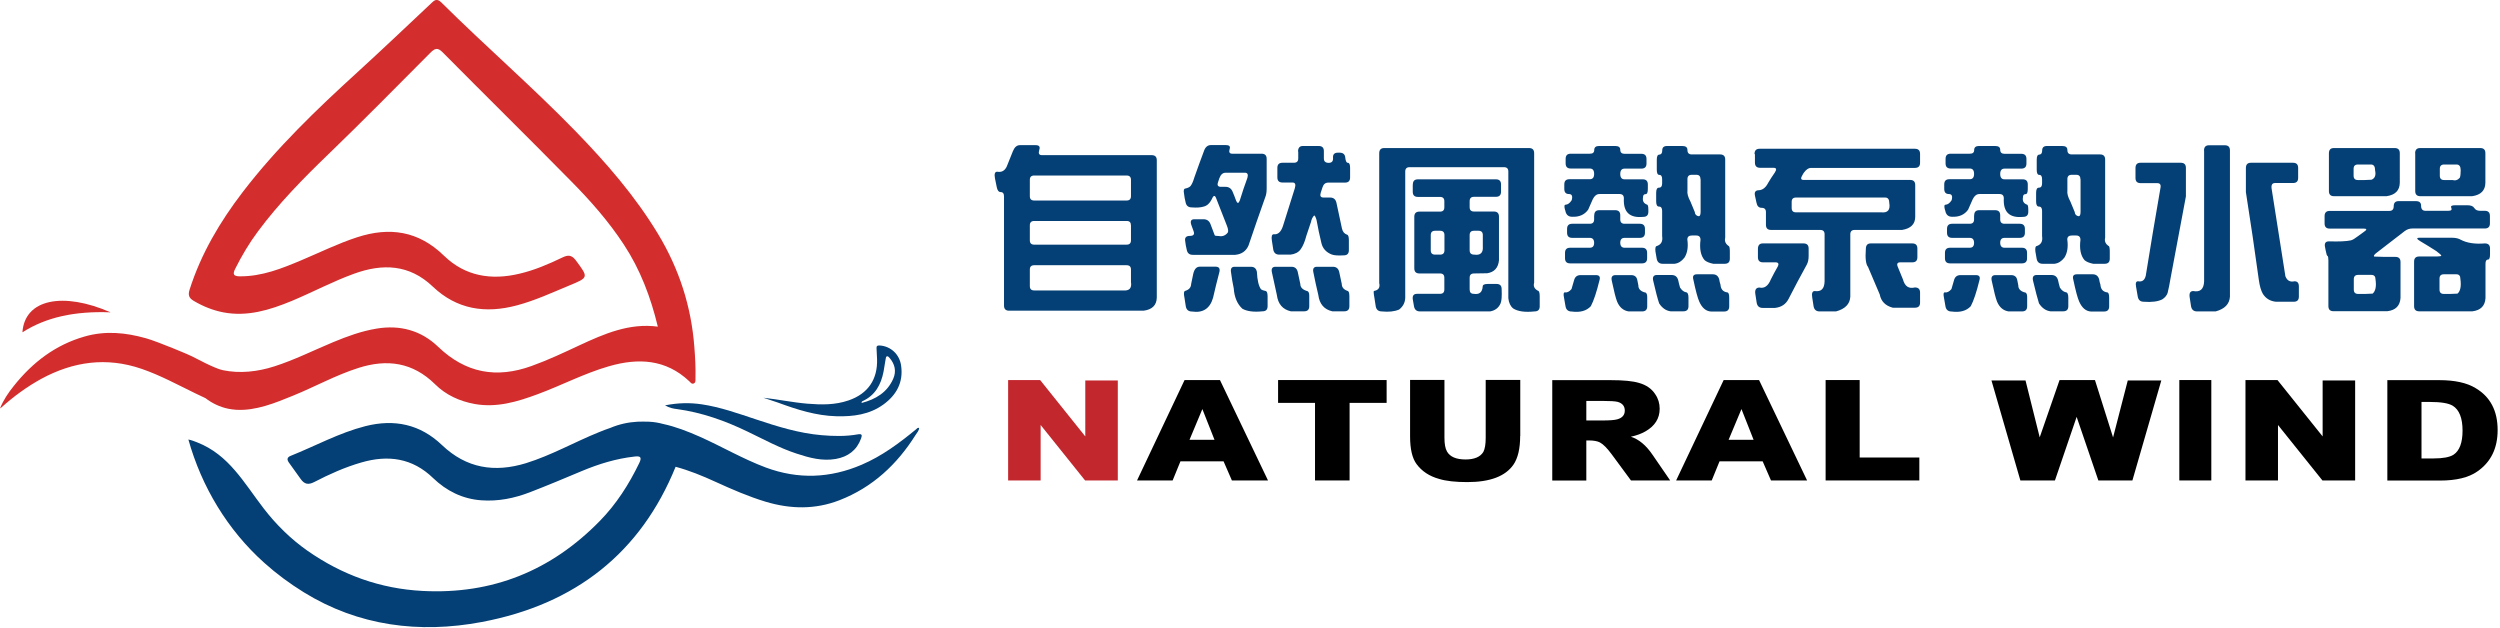 <svg width="243" height="61" viewBox="0 0 243 61" fill="none" xmlns="http://www.w3.org/2000/svg">
<g clip-path="url(#clip0_23_3483)">
<path d="M89.03 41.74C87.4 43.08 85.72 44.33 83.76 45.17C80.68 46.49 77.58 46.61 74.43 45.44C72.21 44.61 70.16 43.4 68 42.44C66.84 41.93 65.67 41.47 64.46 41.21C64.02 41.09 63.56 41.01 63.08 40.99C62.89 40.98 62.7 40.98 62.52 40.98C62.34 40.98 62.15 40.98 61.96 40.99C61.04 41.04 60.16 41.24 59.33 41.59C58.95 41.72 58.57 41.86 58.19 42.02C55.82 42.98 53.58 44.26 51.13 45.02C48.07 45.96 45.33 45.52 42.97 43.27C40.84 41.23 38.33 40.71 35.52 41.42C32.97 42.07 30.67 43.34 28.25 44.31C27.89 44.45 27.88 44.68 28.08 44.96C28.46 45.49 28.85 46.02 29.22 46.55C29.58 47.06 29.95 47.16 30.55 46.85C32.02 46.09 33.53 45.41 35.13 44.95C37.72 44.2 40.08 44.51 42.1 46.47C43.4 47.72 44.96 48.5 46.79 48.63C48.43 48.75 49.99 48.43 51.5 47.85C53.21 47.19 54.9 46.48 56.59 45.77C58.22 45.09 59.89 44.58 61.65 44.38C62.16 44.32 62.45 44.36 62.14 45C61.14 47.07 59.91 49 58.3 50.64C53.58 55.47 47.87 57.79 41.09 57.44C36.96 57.23 33.24 55.88 29.87 53.52C28.26 52.39 26.82 50.97 25.63 49.42C23.71 46.93 22.26 44.21 19.17 43C18.89 42.89 18.61 42.78 18.31 42.72C19.6 47.32 22.12 51.51 25.68 54.7C26.87 55.77 28.17 56.73 29.53 57.57C34.84 60.85 40.77 61.6 46.82 60.46C55.96 58.74 62.29 53.7 65.67 45.37C67 45.73 68.28 46.25 69.54 46.83C71.14 47.56 72.74 48.26 74.43 48.77C76.84 49.49 79.23 49.54 81.6 48.62C84.81 47.37 87.19 45.15 89 42.27C89.13 42.06 89.33 41.87 89.34 41.59C89.18 41.55 89.12 41.67 89.03 41.74Z" fill="#043F75"/>
<path d="M67.49 33.71C67.19 29.78 66.01 26.14 63.98 22.77C61.75 19.07 58.93 15.83 55.94 12.75C51.74 8.43 47.18 4.49 42.9 0.24C42.44 -0.22 42.19 0.05 41.86 0.37C39.48 2.61 37.12 4.85 34.71 7.05C30.74 10.67 26.87 14.39 23.59 18.67C21.38 21.56 19.54 24.66 18.43 28.15C18.26 28.68 18.36 28.97 18.84 29.25C19.74 29.78 20.68 30.16 21.7 30.36C24.05 30.81 26.23 30.13 28.36 29.25C30.4 28.4 32.35 27.35 34.43 26.6C37.2 25.6 39.79 25.69 42.06 27.85C44.41 30.09 47.19 30.5 50.25 29.68C52.01 29.21 53.65 28.45 55.31 27.76C57.23 26.97 57.21 26.98 55.98 25.32C55.57 24.77 55.22 24.76 54.66 25.03C53.33 25.67 51.96 26.26 50.51 26.6C47.77 27.26 45.22 26.86 43.16 24.86C40.68 22.44 37.87 22.03 34.69 23.07C32.85 23.67 31.11 24.53 29.33 25.28C27.41 26.09 25.48 26.87 23.33 26.86C22.69 26.86 22.59 26.66 22.87 26.11C23.5 24.85 24.22 23.64 25.06 22.51C27.1 19.76 29.49 17.33 31.95 14.96C35.29 11.74 38.55 8.42 41.83 5.13C42.27 4.69 42.54 4.59 43.03 5.09C47.18 9.28 51.39 13.42 55.53 17.63C57.4 19.52 59.16 21.52 60.63 23.76C62.23 26.19 63.25 28.88 63.94 31.75C61.18 31.38 58.74 32.44 56.31 33.57C54.79 34.28 53.27 35 51.68 35.57C48.26 36.81 45.26 36.27 42.59 33.71C40.94 32.12 38.89 31.56 36.61 31.94C35.14 32.18 33.75 32.69 32.38 33.26C30.48 34.05 28.64 34.98 26.67 35.61C25.06 36.13 23.32 36.33 21.65 35.98C20.83 35.81 18.91 34.75 18.71 34.66C18.61 34.58 15.36 33.21 14.19 32.88C12.21 32.32 10.23 32.13 8.22 32.71C5.39 33.52 3.17 35.22 1.36 37.49C0.81 38.17 0.33 38.88 0 39.7C0.04 39.67 0.09 39.64 0.13 39.61C1.32 38.54 2.6 37.6 4 36.83C7.11 35.14 10.35 34.68 13.76 35.85C15.57 36.47 17.25 37.39 18.96 38.22C19.3 38.38 19.63 38.54 19.97 38.7C20.62 39.2 21.37 39.56 22.19 39.73C22.44 39.78 22.69 39.81 22.94 39.83C22.96 39.83 22.97 39.84 22.99 39.84C22.98 39.84 22.97 39.83 22.96 39.83C24.85 39.95 26.77 39.16 28.48 38.46C30.62 37.59 32.64 36.46 34.85 35.76C37.64 34.87 40.13 35.22 42.29 37.35C43.35 38.4 44.67 39 46.15 39.27C48.29 39.65 50.28 39.05 52.25 38.32C54.58 37.46 56.79 36.29 59.19 35.6C62.03 34.78 64.71 34.9 67 37.06C67.12 37.17 67.24 37.37 67.44 37.27C67.63 37.18 67.6 36.97 67.6 36.8C67.63 35.76 67.57 34.74 67.49 33.71Z" fill="#D32D2D"/>
<path d="M2.18 32.3C4.46 30.84 7.27 30.22 10.75 30.36C6.13 28.34 2.4 29.07 2.18 32.3Z" fill="#D32D2D"/>
<path d="M64.64 39.4C65.91 39.15 67.05 39.13 68.21 39.3C70.01 39.57 71.72 40.18 73.44 40.75C75.54 41.45 77.64 42.11 79.86 42.3C81.03 42.4 82.21 42.43 83.37 42.22C83.78 42.15 83.82 42.27 83.7 42.61C83.28 43.77 82.42 44.4 81.24 44.61C79.92 44.84 78.67 44.5 77.43 44.09C75.77 43.55 74.25 42.71 72.68 41.96C70.49 40.9 68.22 40.09 65.79 39.76C65.43 39.72 65.08 39.65 64.64 39.4Z" fill="#043F75"/>
<path d="M74.2 38.66C75.64 38.82 77.06 39.12 78.5 39.24C79.84 39.35 81.18 39.37 82.48 38.92C84.36 38.28 85.32 36.88 85.25 34.89C85.24 34.55 85.22 34.22 85.2 33.88C85.18 33.64 85.26 33.57 85.51 33.58C86.58 33.65 87.44 34.44 87.59 35.55C87.82 37.17 87.13 38.41 85.85 39.33C84.5 40.3 82.94 40.5 81.32 40.46C79.32 40.41 77.46 39.81 75.61 39.13C75.14 38.98 74.67 38.82 74.2 38.66ZM83.75 39.17C85.12 38.81 86.23 38.15 86.82 36.82C87.15 36.07 86.98 35.39 86.46 34.78C86.4 34.71 86.32 34.63 86.25 34.63C86.11 34.63 86.11 34.78 86.09 34.87C86.01 35.29 85.96 35.71 85.88 36.13C85.63 37.39 85.07 38.43 83.84 38.99C83.79 39.01 83.74 39.05 83.75 39.17Z" fill="#043F75"/>
<path d="M108.64 46.7H105.47L101.15 41.31V46.7H97.99V36.94H101.1L105.49 42.42V36.98H108.65V46.7H108.64Z" fill="#C1272D"/>
<path d="M123.25 46.7H119.74L118.93 44.84H114.74L113.98 46.7H110.52L115.14 36.94H118.58L123.25 46.7ZM118.05 42.75L116.87 39.76L115.62 42.75H118.05Z" fill="black"/>
<path d="M134.79 39.16H131.18V46.7H127.82V39.16H124.23V36.94H134.78V39.16H134.79Z" fill="black"/>
<path d="M147.76 42.38C147.76 43.6 147.54 44.53 147.11 45.16C146.33 46.29 144.84 46.86 142.62 46.86C141.48 46.86 140.56 46.76 139.88 46.55C138.94 46.29 138.21 45.81 137.69 45.11C137.27 44.54 137.06 43.65 137.06 42.42V36.93H140.4V42.53C140.4 43.15 140.48 43.6 140.65 43.89C140.94 44.4 141.54 44.66 142.45 44.66C143.3 44.66 143.88 44.42 144.18 43.93C144.33 43.65 144.41 43.19 144.41 42.57V36.93H147.77V42.38H147.76Z" fill="black"/>
<path d="M162.34 46.7H158.53L156.65 44.15C156.22 43.57 155.84 43.18 155.52 43.01C155.28 42.88 154.91 42.81 154.42 42.81H154.19V46.71H150.88V36.95H156.55C157.8 36.95 158.72 37.04 159.31 37.22C160.02 37.42 160.55 37.79 160.89 38.32C161.18 38.74 161.32 39.21 161.32 39.73C161.32 40.68 160.85 41.41 159.92 41.94C159.53 42.16 159.07 42.33 158.52 42.45C159.3 42.7 160 43.28 160.63 44.21L162.34 46.7ZM157.93 39.91C157.93 39.48 157.7 39.19 157.23 39.06C156.99 39 156.5 38.97 155.77 38.97H154.19V40.87H155.69C156.41 40.87 156.91 40.84 157.19 40.76C157.68 40.63 157.93 40.34 157.93 39.91Z" fill="black"/>
<path d="M175.65 46.7H172.14L171.33 44.84H167.14L166.38 46.7H162.92L167.54 36.94H170.98L175.65 46.7ZM170.45 42.75L169.27 39.76L168.02 42.75H170.45Z" fill="black"/>
<path d="M186.56 46.7H177.45V36.94H180.76V44.47H186.56V46.7Z" fill="black"/>
<path d="M210.08 36.98L207.27 46.7H203.96L201.85 40.52L199.74 46.7H196.38L193.57 36.98H196.88L198.26 42.51L200.19 36.94H203.63L205.39 42.52L206.82 36.98H210.08Z" fill="black"/>
<path d="M214.94 46.7H211.83V36.94H214.94V46.7Z" fill="black"/>
<path d="M228.91 46.7H225.74L221.42 41.31V46.7H218.26V36.94H221.37L225.76 42.42V36.98H228.92V46.7H228.91Z" fill="black"/>
<path d="M242.77 41.8C242.77 43.58 242.11 44.92 240.79 45.83C239.95 46.42 238.74 46.71 237.17 46.71H232.05V36.95H237.1C238.61 36.95 239.78 37.21 240.62 37.72C242.06 38.57 242.77 39.93 242.77 41.8ZM239.36 41.85C239.36 40.64 239.04 39.83 238.41 39.44C238 39.19 237.26 39.07 236.2 39.07H235.37V44.56H236.55C237.46 44.56 238.1 44.44 238.48 44.2C239.07 43.81 239.36 43.03 239.36 41.85Z" fill="black"/>
<path d="M98.46 14.68C98.62 14.3 98.84 14.11 99.13 14.11H100.67C101.01 14.11 101.12 14.26 101.02 14.56C100.91 14.91 100.99 15.08 101.27 15.08H111.94C112.28 15.08 112.44 15.25 112.44 15.58V28.93C112.42 29.67 111.99 30.09 111.16 30.2H98.09C97.75 30.2 97.59 30.03 97.59 29.7V19.09C97.59 18.81 97.48 18.67 97.27 18.67C97.07 18.67 96.94 18.5 96.88 18.17L96.71 17.33C96.63 16.91 96.7 16.69 96.93 16.69C97.34 16.77 97.65 16.61 97.85 16.2L98.46 14.68ZM109.93 17.48C109.93 17.2 109.79 17.06 109.51 17.06H100.52C100.24 17.06 100.1 17.2 100.1 17.48V19.07C100.1 19.35 100.24 19.49 100.52 19.49H109.51C109.79 19.49 109.93 19.35 109.93 19.07V17.48ZM109.93 21.92C109.93 21.63 109.8 21.48 109.53 21.48H100.52C100.24 21.48 100.1 21.62 100.1 21.9V23.36C100.1 23.64 100.24 23.78 100.52 23.78H109.51C109.79 23.78 109.93 23.64 109.93 23.36V21.92ZM109.93 26.2C109.93 25.92 109.79 25.78 109.51 25.78H100.52C100.24 25.78 100.1 25.92 100.1 26.2V27.81C100.1 28.09 100.24 28.23 100.52 28.23H109.16C109.77 28.29 110.03 28.01 109.93 27.41V26.2Z" fill="#043F75"/>
<path d="M115.99 26.59C116.1 26.14 116.31 25.92 116.63 25.92H118.14C118.48 25.92 118.6 26.09 118.53 26.42C118.31 27.26 118.1 28.1 117.91 28.94C117.61 29.99 116.93 30.44 115.86 30.28C115.52 30.28 115.32 30.11 115.26 29.78L115.13 28.94C115.04 28.53 115.07 28.3 115.21 28.27C115.58 28.16 115.77 27.93 115.78 27.6L115.99 26.59ZM117.04 14.64C117.17 14.28 117.4 14.1 117.71 14.1H119.15C119.49 14.1 119.61 14.23 119.52 14.49C119.43 14.79 119.51 14.94 119.77 14.94H122.62C122.96 14.94 123.12 15.11 123.12 15.44V18.31C123.12 18.65 123.08 18.93 122.99 19.15C122.43 20.72 121.89 22.28 121.36 23.85C121.13 24.4 120.69 24.71 120.07 24.77H115.94C115.6 24.77 115.41 24.6 115.35 24.27C115.28 23.99 115.23 23.71 115.2 23.43C115.14 23.09 115.3 22.93 115.65 22.93C116.01 22.93 116.13 22.78 116.02 22.48L115.82 21.93C115.66 21.52 115.75 21.31 116.09 21.31H116.98C117.32 21.31 117.55 21.48 117.67 21.81L118.07 22.87C118.1 22.92 118.24 22.94 118.47 22.94C118.82 23.01 119.1 22.9 119.33 22.62C119.41 22.51 119.39 22.28 119.26 21.95L118.19 19.22C118.07 18.94 117.93 19 117.77 19.39C117.58 19.77 117.32 20 117 20.08C116.7 20.17 116.31 20.2 115.84 20.16C115.5 20.16 115.3 19.99 115.24 19.66C115.17 19.39 115.12 19.12 115.09 18.84C115.02 18.5 115.07 18.33 115.24 18.32C115.46 18.27 115.63 18.19 115.73 18.07C115.86 17.89 115.98 17.63 116.08 17.28C116.39 16.39 116.71 15.52 117.04 14.64ZM121.25 17.28C121.34 16.96 121.26 16.79 121.02 16.79H119.12C118.85 16.79 118.65 16.97 118.52 17.33L118.39 17.72C118.29 18.01 118.38 18.16 118.68 18.16H119.12C119.46 18.16 119.69 18.33 119.82 18.66C119.93 18.92 120.04 19.19 120.14 19.48C120.26 19.8 120.39 19.8 120.51 19.48C120.73 18.75 120.98 18.02 121.25 17.28ZM119.66 26.5C119.59 26.12 119.7 25.93 120 25.93H121.58C121.92 25.93 122.11 26.1 122.17 26.43C122.21 27.26 122.35 27.82 122.57 28.12C122.67 28.19 122.8 28.24 122.96 28.27C123.13 28.28 123.21 28.45 123.21 28.79V29.76C123.21 30.1 123.04 30.26 122.71 30.26C121.86 30.35 121.21 30.26 120.76 30.01C120.26 29.55 119.98 28.89 119.92 28.03C119.81 27.53 119.73 27.02 119.66 26.5ZM126.17 14.73C126.17 14.37 126.33 14.19 126.64 14.19H128.18C128.52 14.19 128.68 14.36 128.68 14.69V15.41C128.68 15.69 128.84 15.83 129.15 15.83C129.46 15.83 129.6 15.66 129.57 15.33C129.55 15.01 129.7 14.84 130.04 14.84H130.21C130.55 14.84 130.73 15 130.76 15.31C130.79 15.66 130.88 15.83 131.03 15.83C131.16 15.83 131.23 16 131.23 16.33V17.25C131.23 17.59 131.06 17.75 130.73 17.75H129.1C128.83 17.75 128.65 17.9 128.55 18.2L128.37 18.75C128.28 19.05 128.37 19.2 128.64 19.2H129.28C129.62 19.2 129.82 19.37 129.9 19.7L130.44 22.22C130.51 22.52 130.67 22.72 130.93 22.81C131.05 22.83 131.11 23.01 131.11 23.35V24.32C131.11 24.66 130.94 24.82 130.61 24.82C130.08 24.85 129.7 24.83 129.45 24.74C128.89 24.52 128.56 24.14 128.44 23.62C128.26 22.88 128.1 22.14 127.97 21.39C127.88 21.08 127.8 20.93 127.73 20.95C127.58 21.11 127.48 21.31 127.43 21.57L126.98 22.91C126.83 23.49 126.64 23.94 126.41 24.25C126.2 24.53 125.87 24.7 125.44 24.75H124.35C124.01 24.75 123.82 24.58 123.76 24.25L123.63 23.41C123.56 22.99 123.62 22.77 123.81 22.77C124.21 22.82 124.51 22.55 124.7 21.98L125.86 18.29C125.97 17.92 125.89 17.74 125.63 17.74H124.66C124.32 17.74 124.16 17.57 124.16 17.24V16.32C124.16 15.98 124.33 15.82 124.66 15.82H125.77C126.05 15.82 126.19 15.68 126.19 15.4V14.73H126.17ZM123.63 26.47C123.55 26.11 123.67 25.93 123.98 25.93H125.52C125.86 25.93 126.06 26.1 126.14 26.43L126.39 27.6C126.39 27.91 126.59 28.14 126.99 28.27C127.17 28.29 127.26 28.44 127.26 28.72V29.76C127.26 30.1 127.09 30.26 126.76 30.26H125.47C124.68 30.08 124.22 29.55 124.11 28.67L123.63 26.47ZM127.66 26.47C127.58 26.11 127.7 25.93 128.01 25.93H129.55C129.89 25.93 130.09 26.1 130.17 26.43L130.42 27.6C130.42 27.91 130.6 28.14 130.96 28.27C131.09 28.28 131.16 28.45 131.16 28.79V29.76C131.16 30.1 130.99 30.26 130.66 30.26H129.5C128.71 30.08 128.25 29.55 128.14 28.67C127.97 27.94 127.8 27.21 127.66 26.47Z" fill="#043F75"/>
<path d="M134.06 14.91C134.06 14.56 134.22 14.39 134.55 14.39H148.62C148.96 14.39 149.12 14.56 149.12 14.89V27.47C149.02 27.82 149.14 28.08 149.49 28.26C149.6 28.28 149.66 28.46 149.66 28.8V29.77C149.66 30.11 149.49 30.27 149.16 30.27C148.22 30.37 147.53 30.27 147.08 29.98C146.81 29.76 146.66 29.43 146.61 28.99V16.67C146.61 16.39 146.47 16.25 146.19 16.25H137.01C136.73 16.25 136.59 16.39 136.59 16.67V28.95C136.57 29.42 136.37 29.8 135.99 30.09C135.54 30.28 134.98 30.34 134.31 30.27C133.97 30.27 133.78 30.1 133.72 29.77L133.59 28.93C133.51 28.49 133.5 28.28 133.56 28.28C134 28.2 134.16 27.94 134.06 27.51V14.91ZM137.33 17.93C137.33 17.59 137.5 17.43 137.83 17.43H145.4C145.74 17.43 145.9 17.6 145.9 17.93V18.63C145.9 18.97 145.73 19.13 145.4 19.13H143.27C142.99 19.13 142.85 19.27 142.85 19.55V20.14C142.85 20.42 142.99 20.56 143.27 20.56H145.2C145.54 20.56 145.7 20.73 145.7 21.06V25.3C145.63 26.03 145.25 26.45 144.56 26.56L143.27 26.58C142.99 26.58 142.85 26.72 142.85 27V28.14C142.85 28.42 142.98 28.56 143.25 28.56C143.79 28.65 144.08 28.41 144.12 27.84C144.12 27.68 144.29 27.6 144.62 27.6H145.46C145.8 27.6 145.96 27.77 145.96 28.1C145.99 28.78 145.96 29.24 145.86 29.48C145.67 29.92 145.33 30.18 144.84 30.27H138.03C137.69 30.27 137.5 30.1 137.44 29.77L137.32 29.08C137.28 28.73 137.42 28.56 137.74 28.56H139.97C140.25 28.56 140.39 28.42 140.39 28.14V27C140.39 26.72 140.25 26.58 139.97 26.58H137.97C137.63 26.58 137.47 26.41 137.47 26.08V21.07C137.47 20.73 137.64 20.57 137.97 20.57H139.97C140.25 20.57 140.39 20.43 140.39 20.15V19.56C140.39 19.28 140.25 19.14 139.97 19.14H137.82C137.48 19.14 137.32 18.97 137.32 18.64V17.93H137.33ZM140.4 22.85C140.4 22.57 140.26 22.43 139.98 22.43H139.49C139.21 22.43 139.07 22.57 139.07 22.85V24.33C139.07 24.61 139.21 24.75 139.49 24.75H139.98C140.26 24.75 140.4 24.61 140.4 24.33V22.85ZM144.13 22.85C144.13 22.57 143.99 22.43 143.71 22.43H143.27C142.99 22.43 142.85 22.57 142.85 22.85V24.33C142.85 24.61 143 24.75 143.29 24.75C143.9 24.84 144.18 24.57 144.13 23.95V22.85Z" fill="#043F75"/>
<path d="M153 27.24C153.09 26.9 153.3 26.74 153.64 26.74H155.12C155.46 26.74 155.57 26.91 155.47 27.24C155.19 28.39 154.91 29.23 154.63 29.76C154.21 30.22 153.58 30.39 152.77 30.28C152.43 30.28 152.23 30.11 152.17 29.78L152.02 28.92C151.95 28.58 151.98 28.42 152.1 28.42C152.31 28.46 152.53 28.36 152.75 28.1L153 27.24ZM154.96 14.58C154.96 14.32 155.12 14.19 155.43 14.19H156.99C157.33 14.19 157.49 14.31 157.49 14.56C157.49 14.82 157.63 14.95 157.91 14.95H159.54C159.88 14.95 160.04 15.12 160.04 15.45V15.89C160.04 16.23 159.87 16.39 159.54 16.39H157.91C157.63 16.39 157.49 16.56 157.49 16.91C157.49 17.26 157.63 17.43 157.91 17.43H159.67C160.01 17.43 160.17 17.6 160.17 17.93V18.37C160.17 18.71 160.1 18.87 159.95 18.87C159.78 18.87 159.7 18.98 159.7 19.19C159.64 19.54 159.77 19.77 160.09 19.89C160.18 19.9 160.22 20.07 160.22 20.41V20.58C160.22 20.92 160.05 21.08 159.72 21.08C158.4 21.21 157.77 20.62 157.84 19.28C157.84 19 157.7 18.86 157.42 18.86H155.47C155.2 18.86 154.98 19.03 154.82 19.36L154.37 20.38C154.02 20.87 153.5 21.1 152.81 21.07C152.47 21.07 152.26 20.9 152.17 20.57C152.17 20.51 152.15 20.46 152.12 20.4C152.03 20.06 152.05 19.9 152.17 19.9C152.39 19.89 152.59 19.74 152.77 19.46C152.88 19.06 152.79 18.86 152.5 18.86C152.2 18.86 152.05 18.69 152.05 18.36V17.92C152.05 17.58 152.22 17.42 152.55 17.42H154.53C154.81 17.42 154.95 17.25 154.95 16.9C154.95 16.55 154.81 16.38 154.53 16.38H152.68C152.34 16.38 152.18 16.21 152.18 15.88V15.44C152.18 15.1 152.35 14.94 152.68 14.94H154.53C154.82 14.95 154.96 14.82 154.96 14.58ZM154.96 20.95C154.96 20.6 155.12 20.43 155.45 20.43H156.99C157.33 20.43 157.49 20.6 157.49 20.93V21.33C157.49 21.61 157.63 21.75 157.91 21.75H159.39C159.73 21.75 159.89 21.92 159.89 22.25V22.62C159.89 22.96 159.72 23.12 159.39 23.12H157.91C157.63 23.12 157.49 23.28 157.49 23.59C157.49 23.91 157.63 24.08 157.91 24.08H159.6C159.94 24.08 160.1 24.25 160.1 24.58V25.1C160.1 25.44 159.93 25.6 159.6 25.6H152.62C152.28 25.6 152.12 25.43 152.12 25.1V24.58C152.12 24.24 152.29 24.08 152.62 24.08H154.53C154.81 24.08 154.95 23.92 154.95 23.61C154.95 23.29 154.81 23.12 154.53 23.12H152.82C152.48 23.12 152.32 22.95 152.32 22.62V22.25C152.32 21.91 152.49 21.75 152.82 21.75H154.53C154.81 21.75 154.95 21.61 154.95 21.33V20.95H154.96ZM156.67 27.31C156.58 26.93 156.7 26.74 157.04 26.74H158.55C158.89 26.74 159.09 26.91 159.15 27.24L159.25 27.74C159.24 28.05 159.43 28.28 159.82 28.41C160.01 28.41 160.11 28.56 160.11 28.85V29.77C160.11 30.11 159.94 30.27 159.61 30.27H158.3C157.79 30.19 157.41 29.87 157.18 29.31C157.05 28.98 156.88 28.31 156.67 27.31ZM160.7 27.32C160.6 26.93 160.72 26.73 161.05 26.73H162.48C162.82 26.73 163.03 26.9 163.12 27.23C163.16 27.45 163.23 27.69 163.3 27.95C163.46 28.2 163.64 28.35 163.85 28.4C164.03 28.41 164.12 28.58 164.12 28.92V29.76C164.12 30.1 163.95 30.26 163.62 30.26H162.38C161.94 30.2 161.57 29.95 161.27 29.49C161.12 29.05 160.93 28.32 160.7 27.32ZM161.57 14.61C161.57 14.33 161.73 14.19 162.04 14.19H163.52C163.86 14.19 164.02 14.32 164.02 14.59C164.02 14.87 164.16 15.01 164.44 15.01H167.19C167.53 15.01 167.69 15.18 167.69 15.51V23.11C167.61 23.43 167.72 23.7 168.01 23.9C168.1 23.92 168.14 24.1 168.14 24.44V25.14C168.14 25.48 167.97 25.64 167.64 25.64H166.53C166.14 25.56 165.86 25.44 165.69 25.29C165.31 24.85 165.18 24.19 165.29 23.31C165.29 23.03 165.15 22.89 164.87 22.89H164.45C164.16 22.89 164.01 23.02 164.01 23.28C164.11 24 164.02 24.58 163.73 25.04C163.45 25.4 163.13 25.6 162.76 25.64H161.62C161.28 25.64 161.09 25.47 161.03 25.14L160.91 24.45C160.87 24.1 160.92 23.92 161.06 23.91C161.47 23.76 161.64 23.45 161.56 22.95V20.5C161.56 20.22 161.46 20.08 161.26 20.08C161.07 20.08 160.98 19.91 160.98 19.58V18.74C160.98 18.4 161.07 18.24 161.26 18.24C161.46 18.24 161.56 18.1 161.56 17.82V17.42C161.56 17.14 161.47 17 161.29 17C161.12 17 161.04 16.83 161.04 16.5V15.53C161.04 15.19 161.12 15.03 161.29 15.03C161.48 15.01 161.57 14.88 161.57 14.61ZM165.29 17.43C165.29 17.14 165.16 16.99 164.89 16.99H164.44C164.16 16.99 164.02 17.13 164.02 17.41V18.52C163.98 18.79 164.07 19.15 164.31 19.59L164.73 20.6C164.75 20.85 164.89 20.99 165.13 21.02C165.24 21.01 165.3 20.86 165.3 20.58V17.43H165.29ZM164.59 27.16C164.5 26.82 164.62 26.66 164.96 26.66H166.47C166.81 26.66 167.02 26.83 167.11 27.16C167.13 27.33 167.17 27.49 167.23 27.66C167.26 28.11 167.48 28.36 167.88 28.42C168.01 28.42 168.08 28.59 168.08 28.92V29.78C168.08 30.12 167.91 30.28 167.58 30.28H166.31C165.82 30.25 165.44 29.93 165.17 29.32C165.01 28.97 164.82 28.25 164.59 27.16Z" fill="#043F75"/>
<path d="M170.54 14.98C170.54 14.63 170.7 14.46 171.03 14.46H186.13C186.47 14.46 186.63 14.63 186.63 14.96V15.82C186.63 16.16 186.46 16.32 186.13 16.32H176.05C175.78 16.32 175.54 16.49 175.31 16.82L175.21 16.99C175 17.33 175.03 17.49 175.31 17.49H185.66C186 17.49 186.16 17.66 186.16 17.99V21.06C186.16 21.78 185.74 22.21 184.88 22.35H180.27C179.99 22.35 179.85 22.49 179.85 22.77V28.84C179.81 29.56 179.34 30.03 178.46 30.27H176.87C176.53 30.27 176.34 30.1 176.28 29.77L176.15 28.93C176.08 28.51 176.16 28.29 176.39 28.29C177.02 28.38 177.33 28.07 177.35 27.35V22.77C177.35 22.49 177.21 22.35 176.93 22.35H172.15C171.81 22.35 171.65 22.18 171.65 21.85V20.62C171.65 20.34 171.51 20.2 171.23 20.2C170.96 20.2 170.79 20.03 170.73 19.7L170.58 19.01C170.51 18.66 170.64 18.49 170.97 18.49C171.34 18.47 171.64 18.22 171.88 17.75C172.07 17.43 172.28 17.1 172.52 16.76C172.71 16.46 172.67 16.31 172.39 16.31H171.08C170.75 16.31 170.58 16.14 170.58 15.81V14.98H170.54ZM170.87 24.2C170.87 23.84 171.03 23.66 171.34 23.66H175.3C175.64 23.66 175.8 23.83 175.8 24.16V24.88C175.8 25.22 175.74 25.5 175.62 25.72C175 26.84 174.41 27.96 173.84 29.07C173.58 29.57 173.15 29.86 172.53 29.93H171.34C171 29.93 170.81 29.76 170.75 29.43L170.62 28.59C170.55 28.17 170.69 27.95 171.02 27.95C171.5 28.06 171.87 27.79 172.13 27.15C172.33 26.75 172.55 26.34 172.78 25.94C172.94 25.65 172.87 25.5 172.58 25.5H171.37C171.03 25.5 170.87 25.33 170.87 25V24.2ZM183.64 19.74C183.64 19.38 183.51 19.2 183.24 19.2H174.57C174.29 19.2 174.15 19.34 174.15 19.62V20.22C174.15 20.5 174.29 20.64 174.57 20.64H182.86C183.49 20.71 183.75 20.4 183.64 19.74ZM181.36 24.2C181.36 23.84 181.52 23.66 181.83 23.66H185.87C186.21 23.66 186.37 23.83 186.37 24.16V25C186.37 25.34 186.2 25.5 185.87 25.5H184.7C184.42 25.5 184.34 25.65 184.47 25.95L184.97 27.17C185.15 27.83 185.53 28.09 186.13 27.94C186.47 27.94 186.63 28.11 186.63 28.44V29.41C186.63 29.75 186.46 29.91 186.13 29.91H183.98C183.26 29.72 182.84 29.29 182.71 28.62L181.57 25.94C181.36 25.69 181.29 25.1 181.36 24.2Z" fill="#043F75"/>
<path d="M189.93 27.24C190.02 26.9 190.23 26.74 190.57 26.74H192.05C192.39 26.74 192.5 26.91 192.4 27.24C192.12 28.39 191.84 29.23 191.56 29.76C191.14 30.22 190.51 30.39 189.7 30.28C189.36 30.28 189.16 30.11 189.1 29.78L188.95 28.92C188.88 28.58 188.91 28.42 189.03 28.42C189.24 28.46 189.46 28.36 189.68 28.1L189.93 27.24ZM191.89 14.58C191.89 14.32 192.05 14.19 192.36 14.19H193.92C194.26 14.19 194.42 14.31 194.42 14.56C194.42 14.82 194.56 14.95 194.84 14.95H196.47C196.81 14.95 196.97 15.12 196.97 15.45V15.89C196.97 16.23 196.8 16.39 196.47 16.39H194.84C194.56 16.39 194.42 16.56 194.42 16.91C194.42 17.26 194.56 17.43 194.84 17.43H196.6C196.94 17.43 197.1 17.6 197.1 17.93V18.37C197.1 18.71 197.03 18.87 196.88 18.87C196.71 18.87 196.63 18.98 196.63 19.19C196.57 19.54 196.7 19.77 197.02 19.89C197.11 19.9 197.15 20.07 197.15 20.41V20.58C197.15 20.92 196.98 21.08 196.65 21.08C195.33 21.21 194.7 20.62 194.77 19.28C194.77 19 194.63 18.86 194.35 18.86H192.4C192.13 18.86 191.91 19.03 191.75 19.36L191.3 20.38C190.95 20.87 190.43 21.1 189.74 21.07C189.4 21.07 189.19 20.9 189.1 20.57C189.1 20.51 189.08 20.46 189.05 20.4C188.96 20.06 188.98 19.9 189.1 19.9C189.32 19.89 189.52 19.74 189.7 19.46C189.81 19.06 189.72 18.86 189.43 18.86C189.13 18.86 188.98 18.69 188.98 18.36V17.92C188.98 17.58 189.15 17.42 189.48 17.42H191.46C191.74 17.42 191.88 17.25 191.88 16.9C191.88 16.55 191.74 16.38 191.46 16.38H189.61C189.27 16.38 189.11 16.21 189.11 15.88V15.44C189.11 15.1 189.28 14.94 189.61 14.94H191.46C191.75 14.95 191.89 14.82 191.89 14.58ZM191.89 20.95C191.89 20.6 192.05 20.43 192.38 20.43H193.92C194.26 20.43 194.42 20.6 194.42 20.93V21.33C194.42 21.61 194.56 21.75 194.84 21.75H196.32C196.66 21.75 196.82 21.92 196.82 22.25V22.62C196.82 22.96 196.65 23.12 196.32 23.12H194.84C194.56 23.12 194.42 23.28 194.42 23.59C194.42 23.91 194.56 24.08 194.84 24.08H196.53C196.87 24.08 197.03 24.25 197.03 24.58V25.1C197.03 25.44 196.86 25.6 196.53 25.6H189.55C189.21 25.6 189.05 25.43 189.05 25.1V24.58C189.05 24.24 189.22 24.08 189.55 24.08H191.46C191.74 24.08 191.88 23.92 191.88 23.61C191.88 23.29 191.74 23.12 191.46 23.12H189.75C189.41 23.12 189.25 22.95 189.25 22.62V22.25C189.25 21.91 189.42 21.75 189.75 21.75H191.46C191.74 21.75 191.88 21.61 191.88 21.33V20.95H191.89ZM193.6 27.31C193.51 26.93 193.63 26.74 193.97 26.74H195.48C195.82 26.74 196.02 26.91 196.08 27.24L196.18 27.74C196.17 28.05 196.36 28.28 196.75 28.41C196.94 28.41 197.04 28.56 197.04 28.85V29.77C197.04 30.11 196.87 30.27 196.54 30.27H195.23C194.72 30.19 194.34 29.87 194.11 29.31C193.98 28.98 193.81 28.31 193.6 27.31ZM197.62 27.32C197.52 26.93 197.64 26.73 197.97 26.73H199.4C199.74 26.73 199.95 26.9 200.04 27.23C200.08 27.45 200.15 27.69 200.22 27.95C200.38 28.2 200.56 28.35 200.77 28.4C200.95 28.41 201.04 28.58 201.04 28.92V29.76C201.04 30.1 200.87 30.26 200.54 30.26H199.3C198.86 30.2 198.49 29.95 198.19 29.49C198.05 29.05 197.86 28.32 197.62 27.32ZM198.5 14.61C198.5 14.33 198.66 14.19 198.97 14.19H200.45C200.79 14.19 200.95 14.32 200.95 14.59C200.95 14.87 201.09 15.01 201.37 15.01H204.12C204.46 15.01 204.62 15.18 204.62 15.51V23.11C204.54 23.43 204.65 23.7 204.94 23.9C205.03 23.92 205.07 24.1 205.07 24.44V25.14C205.07 25.48 204.9 25.64 204.57 25.64H203.46C203.07 25.56 202.79 25.44 202.62 25.29C202.24 24.85 202.11 24.19 202.22 23.31C202.22 23.03 202.08 22.89 201.8 22.89H201.38C201.09 22.89 200.94 23.02 200.94 23.28C201.04 24 200.95 24.58 200.66 25.04C200.38 25.4 200.06 25.6 199.69 25.64H198.55C198.21 25.64 198.02 25.47 197.96 25.14L197.84 24.45C197.8 24.1 197.85 23.92 197.99 23.91C198.4 23.76 198.57 23.45 198.49 22.95V20.5C198.49 20.22 198.39 20.08 198.19 20.08C198 20.08 197.91 19.91 197.91 19.58V18.74C197.91 18.4 198 18.24 198.19 18.24C198.39 18.24 198.49 18.1 198.49 17.82V17.42C198.49 17.14 198.4 17 198.22 17C198.05 17 197.97 16.83 197.97 16.5V15.53C197.97 15.19 198.05 15.03 198.22 15.03C198.41 15.01 198.5 14.88 198.5 14.61ZM202.22 17.43C202.22 17.14 202.09 16.99 201.82 16.99H201.37C201.09 16.99 200.95 17.13 200.95 17.41V18.52C200.91 18.79 201 19.15 201.24 19.59L201.66 20.6C201.68 20.85 201.82 20.99 202.06 21.02C202.17 21.01 202.23 20.86 202.23 20.58V17.43H202.22ZM201.52 27.16C201.43 26.82 201.55 26.66 201.89 26.66H203.4C203.74 26.66 203.95 26.83 204.04 27.16C204.06 27.33 204.1 27.49 204.16 27.66C204.19 28.11 204.41 28.36 204.81 28.42C204.94 28.42 205.01 28.59 205.01 28.92V29.78C205.01 30.12 204.84 30.28 204.51 30.28H203.24C202.75 30.25 202.37 29.93 202.1 29.32C201.94 28.97 201.75 28.25 201.52 27.16Z" fill="#043F75"/>
<path d="M207.57 16.34C207.57 15.99 207.73 15.82 208.06 15.82H211.97C212.31 15.82 212.47 15.99 212.47 16.32V19.09L210.96 27.14C210.89 27.59 210.8 28.03 210.69 28.48C210.6 28.73 210.43 28.93 210.17 29.1C209.75 29.31 209.15 29.39 208.38 29.33C208.04 29.33 207.85 29.16 207.79 28.83L207.62 27.84C207.56 27.5 207.63 27.34 207.82 27.34C208.22 27.42 208.47 27.23 208.57 26.79C209.03 23.95 209.5 21.1 210 18.25C210.06 17.95 209.95 17.8 209.68 17.8H208.07C207.73 17.8 207.57 17.63 207.57 17.3V16.34ZM214.23 14.64C214.23 14.29 214.39 14.12 214.72 14.12H216.25C216.59 14.12 216.75 14.29 216.75 14.62V28.84C216.7 29.56 216.24 30.03 215.36 30.27H213.56C213.22 30.27 213.03 30.1 212.97 29.77L212.84 28.93C212.77 28.51 212.88 28.29 213.18 28.29C213.86 28.42 214.21 28.11 214.24 27.35V14.64H214.23ZM218.3 16.34C218.3 15.99 218.46 15.82 218.79 15.82H222.88C223.22 15.82 223.38 15.99 223.38 16.32V17.29C223.38 17.63 223.21 17.79 222.88 17.79H221.14C220.86 17.79 220.75 17.97 220.8 18.33L222.14 26.85C222.3 27.27 222.59 27.44 223.03 27.34C223.31 27.34 223.45 27.51 223.45 27.84V28.83C223.45 29.17 223.28 29.33 222.95 29.33H221.22C220.66 29.27 220.24 29.02 219.95 28.56C219.77 28.25 219.64 27.8 219.56 27.22C219.17 24.37 218.75 21.52 218.3 18.67V16.34Z" fill="#043F75"/>
<path d="M232.67 20.04C232.67 19.72 232.83 19.55 233.14 19.55H234.83C235.17 19.55 235.33 19.7 235.33 20C235.33 20.32 235.47 20.49 235.75 20.49H237.98C238.26 20.49 238.35 20.39 238.27 20.2C238.18 20.03 238.3 19.95 238.64 19.95H239.83C240.17 19.95 240.39 20.04 240.5 20.22C240.61 20.4 240.8 20.49 241.07 20.49H241.52C241.86 20.49 242.02 20.66 242.02 20.99V21.71C242.02 22.05 241.85 22.21 241.52 22.21H234.48C234.21 22.21 233.97 22.29 233.74 22.46L231.07 24.52C230.78 24.73 230.68 24.87 230.78 24.94C231.46 24.97 232.14 24.98 232.83 24.97C233.17 24.97 233.33 25.14 233.33 25.47V28.96C233.28 29.72 232.86 30.15 232.05 30.25H226.82C226.48 30.25 226.32 30.08 226.32 29.75V25.32C226.32 25.05 226.29 24.91 226.24 24.88C226.18 24.87 226.12 24.7 226.06 24.36L226 24.05C225.91 23.66 226.03 23.46 226.37 23.46C227.35 23.49 228.07 23.46 228.52 23.36C228.68 23.32 228.9 23.18 229.19 22.96L229.74 22.56C230.08 22.34 230.09 22.22 229.77 22.22H226.45C226.11 22.22 225.95 22.05 225.95 21.72V21C225.95 20.67 226.12 20.5 226.45 20.5H232.25C232.53 20.5 232.67 20.35 232.67 20.04ZM226.37 14.91C226.37 14.56 226.53 14.39 226.86 14.39H232.76C233.1 14.39 233.26 14.56 233.26 14.89V17.76C233.25 18.51 232.82 18.95 231.97 19.07H226.87C226.53 19.07 226.37 18.9 226.37 18.57V14.91ZM230.86 16.56C230.86 16.18 230.73 15.99 230.46 15.99H229.19C228.91 15.99 228.77 16.13 228.77 16.41V17.08C228.77 17.36 228.91 17.5 229.19 17.5C229.61 17.51 230.06 17.5 230.51 17.47C230.84 17.34 230.96 17.04 230.86 16.56ZM230.9 27.16C230.9 26.87 230.77 26.72 230.5 26.72H229.21C228.93 26.72 228.79 26.86 228.79 27.14V28.15C228.79 28.43 228.93 28.57 229.21 28.57C229.68 28.58 230.15 28.57 230.62 28.54C230.9 28.3 231 27.84 230.9 27.16ZM235.26 23.45C234.89 23.23 234.86 23.11 235.16 23.11H238.36C238.7 23.11 238.98 23.18 239.2 23.31C239.79 23.62 240.57 23.74 241.53 23.66C241.87 23.66 242.03 23.83 242.03 24.16V24.73C242.03 25.07 241.96 25.23 241.83 25.23C241.67 25.23 241.59 25.37 241.59 25.65V28.97C241.55 29.73 241.12 30.16 240.32 30.26H235.15C234.81 30.26 234.65 30.09 234.65 29.76V25.43C234.65 25.09 234.82 24.93 235.15 24.93H236.86C237.13 24.93 237.27 24.9 237.3 24.85C237.28 24.78 237.11 24.63 236.8 24.4C236.29 24.07 235.77 23.75 235.26 23.45ZM234.75 14.91C234.75 14.56 234.91 14.39 235.24 14.39H241.08C241.42 14.39 241.58 14.56 241.58 14.89V17.76C241.57 18.51 241.14 18.95 240.29 19.07H235.26C234.92 19.07 234.76 18.9 234.76 18.57V14.91H234.75ZM239.15 27.11C239.15 26.81 239.02 26.66 238.76 26.66H237.54C237.26 26.66 237.12 26.8 237.12 27.08V28.15C237.12 28.43 237.26 28.57 237.54 28.57C237.96 28.58 238.41 28.57 238.87 28.54C239.15 28.3 239.25 27.82 239.15 27.11ZM239.18 16.56C239.18 16.18 239.05 15.99 238.78 15.99H237.57C237.29 15.99 237.15 16.13 237.15 16.41V17.08C237.15 17.36 237.29 17.5 237.57 17.5H238.37C238.65 17.58 238.89 17.51 239.09 17.28C239.15 17.15 239.18 16.91 239.18 16.56Z" fill="#043F75"/>
</g>
<defs>
<clipPath id="clip0_23_3483">
<rect width="242.77" height="60.97" fill="white"/>
</clipPath>
</defs>
</svg>
